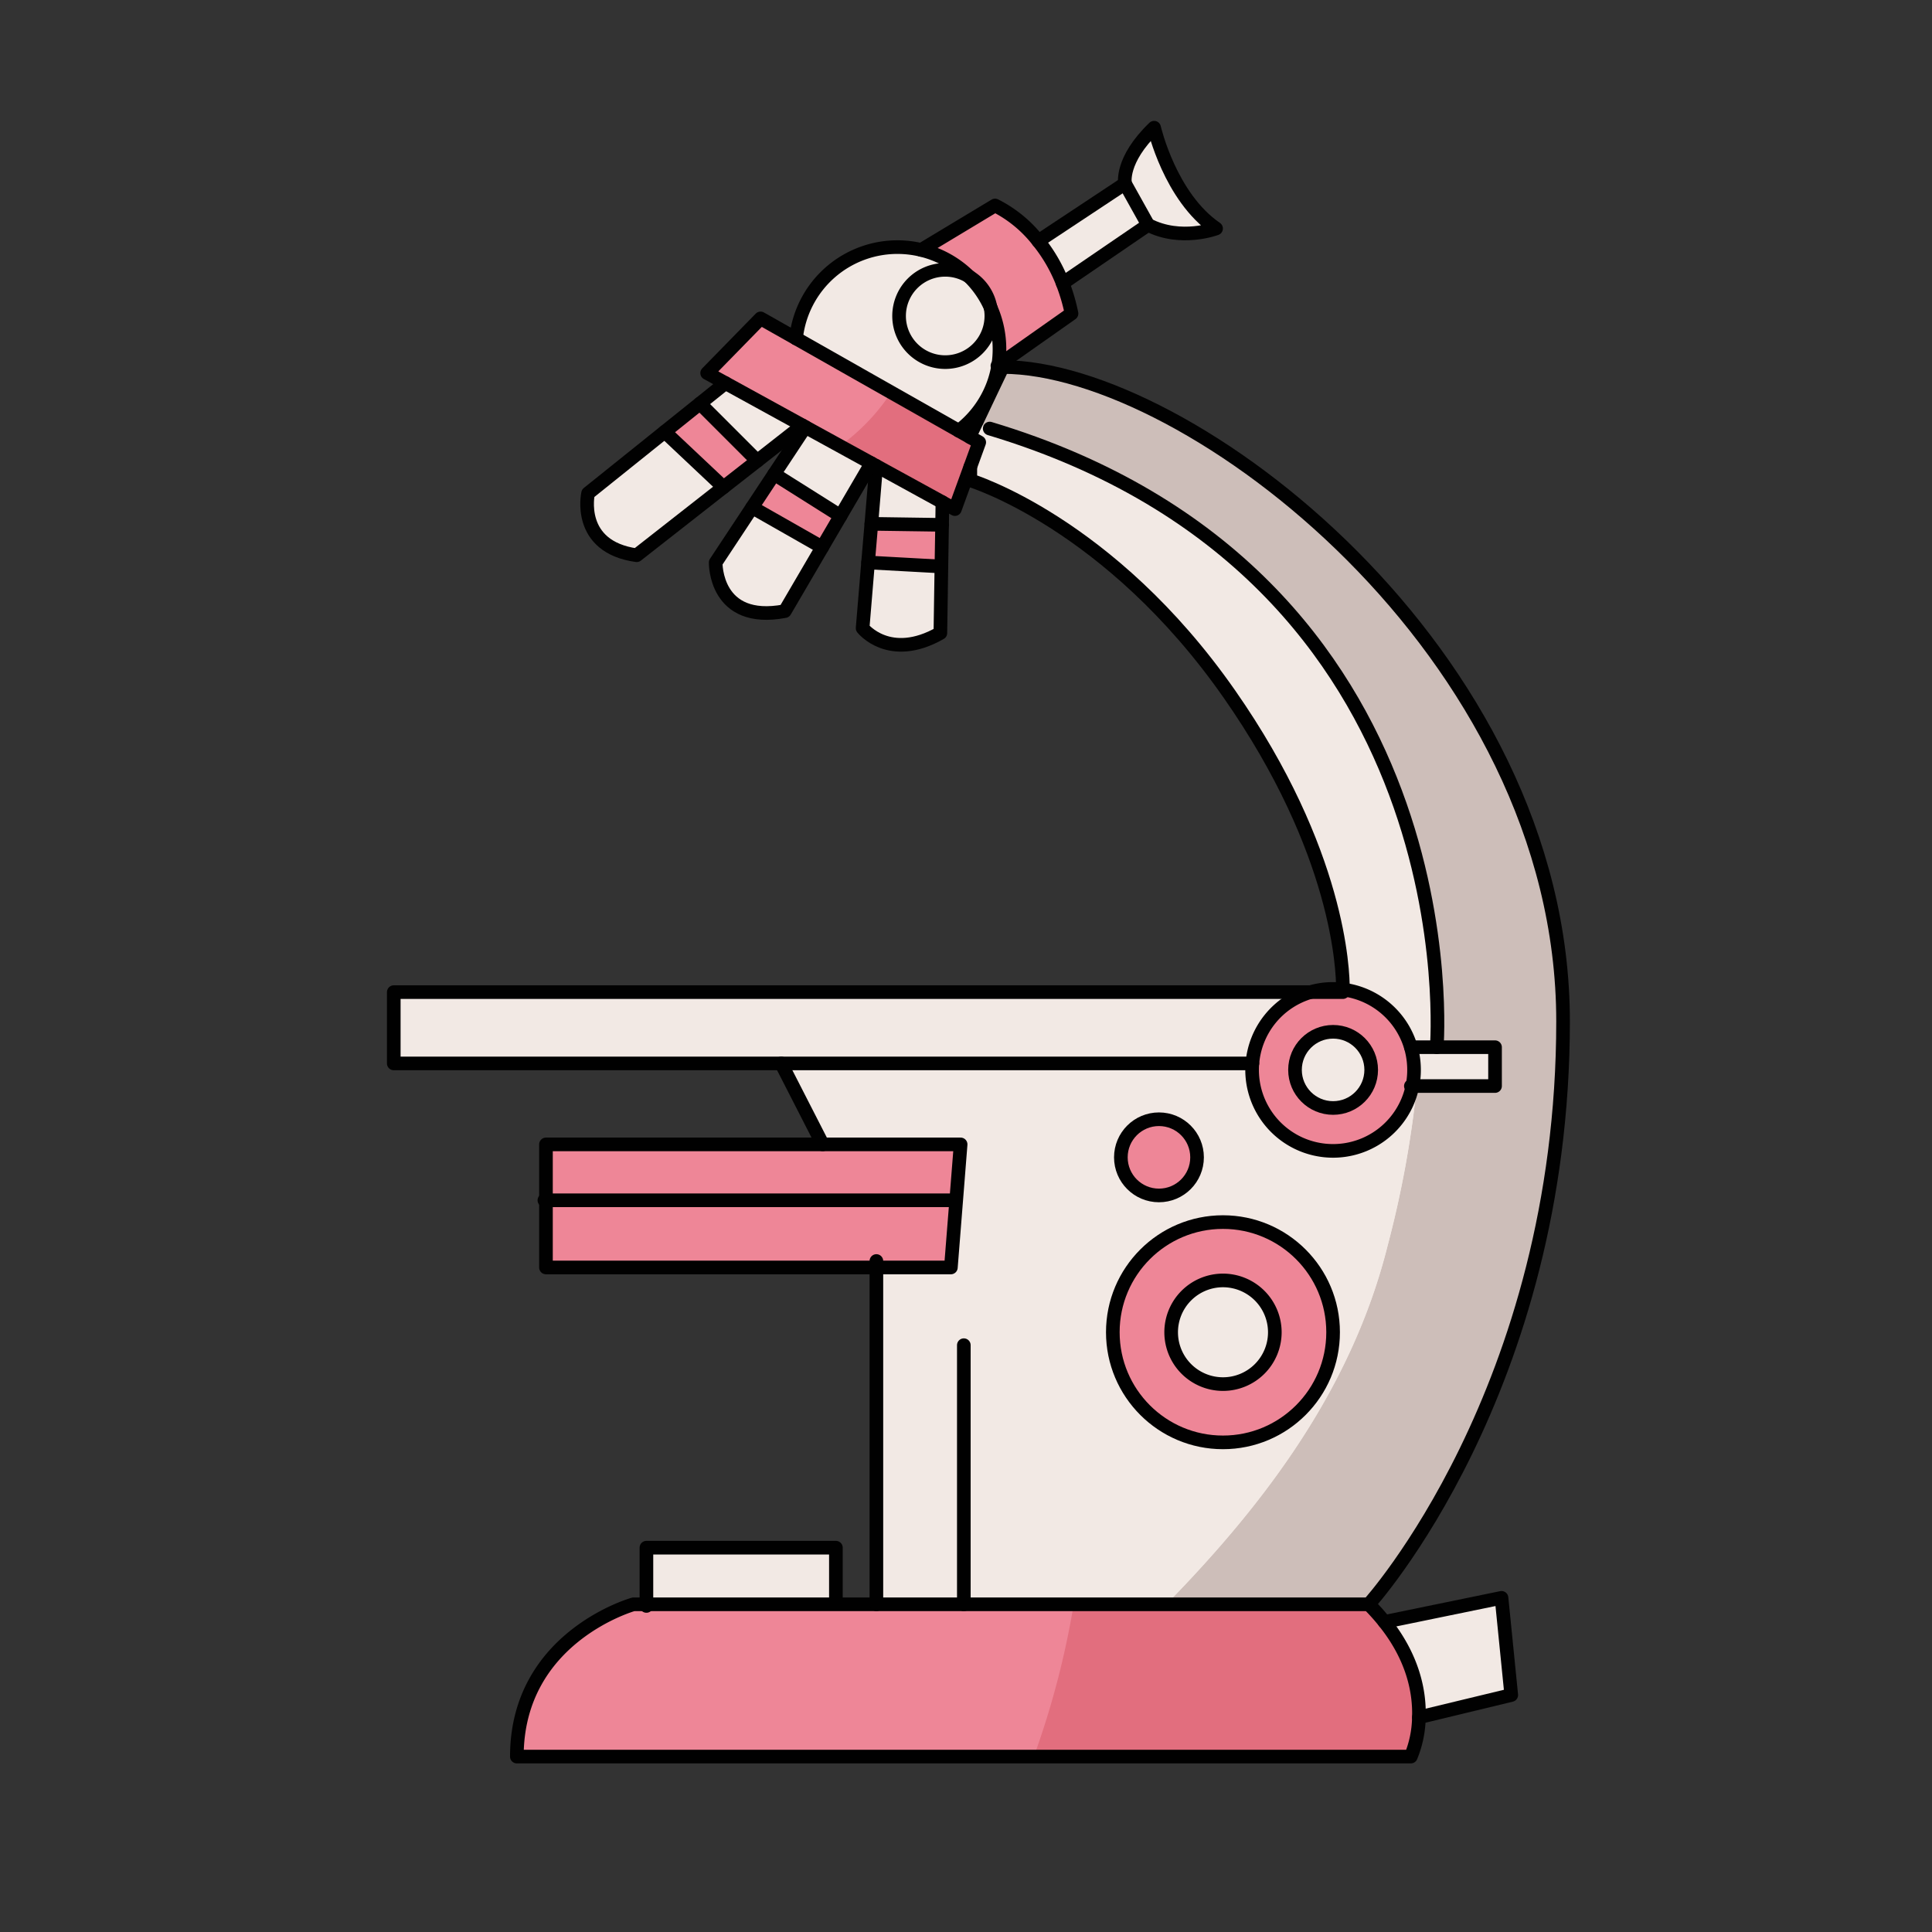 <svg id="Layer_1" data-name="Layer 1" xmlns="http://www.w3.org/2000/svg" width="100mm" height="100mm" viewBox="0 0 283.465 283.465">
  <rect x="0" y="0" width="283.465" height="283.465" fill="#333333" stroke="none"/>
  <g>
    <g>
      <path d="M178.424,33.526s-5.17,1.96-9.98-.53l-3.38-6.06s-.72-3.39,4.27-8.2C169.334,18.736,171.654,28.9,178.424,33.526Z" fill="#f2e9e4"/>
      <path d="M165.064,26.936l3.38,6.06-12.53,8.56a23.2,23.2,0,0,0-3.58-6.19Z" fill="#f2e9e4"/>
      <path d="M207.474,156.976a12.122,12.122,0,0,0-.47-3.33h12.35v5.7h-12.12A11.547,11.547,0,0,0,207.474,156.976Z" fill="#f2e9e4"/>
      <path d="M220.3,234.436l1.43,14.26-13.55,3.27c.12-3.66-.8-8.69-5.05-14Z" fill="#f2e9e4"/>
      <polygon points="122.644 235.266 122.644 235.386 94.844 235.386 94.844 227.076 122.644 227.076 122.644 235.266" fill="#f2e9e4"/>
      <path d="M94.844,235.386h105.98a29.814,29.814,0,0,1,2.31,2.58c4.25,5.31,5.17,10.34,5.05,14a15.715,15.715,0,0,1-1.18,5.76H75.834c0-17.58,17.11-22.34,17.11-22.34Z" fill="#ee8697"/>
      <circle cx="195.594" cy="156.976" r="5.59" fill="#f2e9e4"/>
      <path d="M179.434,187.866a7.605,7.605,0,1,1-7.6,7.6A7.605,7.605,0,0,1,179.434,187.866Z" fill="#f2e9e4"/>
      <circle cx="170.044" cy="169.806" r="5.59" fill="#ee8697"/>
      <path d="M207.234,159.346a11.879,11.879,0,0,1-23.52-2.37c0-.32.01-.64.04-.95a11.88,11.88,0,0,1,8.52-10.46h4.75s.01-.13.01-.38a11.894,11.894,0,0,1,9.97,8.46,12.122,12.122,0,0,1,.47,3.33A11.547,11.547,0,0,1,207.234,159.346Zm-6.05-2.37a5.59,5.59,0,1,0-5.59,5.59A5.587,5.587,0,0,0,201.184,156.976Z" fill="#ee8697"/>
      <path d="M179.434,179.306a16.16,16.16,0,1,1-16.16,16.16A16.16,16.16,0,0,1,179.434,179.306Zm7.61,16.16a7.605,7.605,0,1,0-7.61,7.61A7.605,7.605,0,0,0,187.044,195.466Z" fill="#ee8697"/>
      <polygon points="128.584 185.966 80.104 185.966 80.104 176.106 140.104 176.106 140.294 176.126 139.514 185.966 128.584 185.966" fill="#ee8697"/>
      <polygon points="140.944 167.906 140.294 176.126 140.104 176.106 80.104 176.106 80.104 167.906 120.704 167.906 140.944 167.906" fill="#ee8697"/>
      <path d="M138.274,73.686v.01l-.05,3.31c-3.46-.06-7.68-.11-10.38-.15l.71-8.5Z" fill="#f2e9e4"/>
      <polygon points="117.744 62.416 111.104 67.616 102.694 59.206 106.434 56.206 117.744 62.416" fill="#f2e9e4"/>
      <polygon points="127.844 67.966 123.324 75.696 113.584 69.556 118.154 62.646 127.844 67.966" fill="#f2e9e4"/>
      <path d="M138.224,77.006l-.1,6.11-10.76-.59.48-5.67C130.544,76.9,134.764,76.946,138.224,77.006Z" fill="#ee8697"/>
      <polygon points="123.324 75.696 120.634 80.296 110.354 74.446 113.584 69.556 123.324 75.696" fill="#ee8697"/>
      <polygon points="111.104 67.616 106.154 71.486 97.524 63.356 102.694 59.206 111.104 67.616" fill="#ee8697"/>
      <path d="M138.124,83.116l-.15,9.76c-7.49,4.28-11.41-.71-11.41-.71l.8-9.64Z" fill="#f2e9e4"/>
      <path d="M120.634,80.3l-5.48,9.37c-10.33,1.96-10.15-7.13-10.15-7.13l5.35-8.09Z" fill="#f2e9e4"/>
      <path d="M106.154,71.486l-12.74,9.98c-8.91-1.24-7.13-9.09-7.13-9.09l11.24-9.02Z" fill="#f2e9e4"/>
      <path d="M57.774,145.566h134.5a11.88,11.88,0,0,0-8.52,10.46H57.774Z" fill="#f2e9e4"/>
      <path d="M145.214,62.876c71.29,21.38,65.59,90.77,65.59,90.77H207a11.894,11.894,0,0,0-9.97-8.46c.02-2.75-.52-20.24-16.65-43.34-17.58-25.19-38.02-31.37-38.02-31.37V68.5l1.31-3.6-1.31-.74v-.33l.9-1.88Z" fill="#f2e9e4"/>
      <path d="M141.414,235.386h-12.83v-49.42h10.93l.78-9.84.65-8.22H120.7l-6.08-11.88h69.13c-.03.31-.04.63-.04.95a11.879,11.879,0,0,0,23.52,2.37h12.12v-5.7H210.8s5.7-69.39-65.59-90.77l-1.95-.93,1.97-4.16,1.88-3.94c27.09,0,82.22,41.82,82.22,96s-28.51,85.54-28.51,85.54Zm54.18-39.92a16.16,16.16,0,1,0-16.16,16.16A16.16,16.16,0,0,0,195.594,195.466Zm-19.96-25.66a5.59,5.59,0,1,0-5.59,5.59A5.587,5.587,0,0,0,175.634,169.806Z" fill="#f2e9e4"/>
      <polygon points="143.674 64.896 142.364 68.496 140.104 74.696 138.274 73.696 138.274 73.686 128.554 68.356 127.844 67.966 118.154 62.646 117.744 62.416 106.434 56.206 103.754 54.736 111.594 46.716 116.794 49.656 140.674 63.196 142.364 64.156 143.674 64.896" fill="#ee8697"/>
      <path d="M145.324,45.086l.01.01a6.564,6.564,0,0,1,.12,1.26,6.77,6.77,0,1,1-6.77-6.77,6.671,6.671,0,0,1,3.48.97c.01,0,.01,0,.02.02A14.69,14.69,0,0,1,145.324,45.086Z" fill="#f2e9e4"/>
      <path d="M157.214,46.006l-10.75,7.57a15.078,15.078,0,0,0,.18-2.34,14.919,14.919,0,0,0-1.31-6.14l-.01-.01a6.657,6.657,0,0,0-3.14-4.51c-.01-.02-.01-.02-.02-.02a14.974,14.974,0,0,0-7-3.89l10.83-6.52a18.635,18.635,0,0,1,6.34,5.22,23.2,23.2,0,0,1,3.58,6.19A27.182,27.182,0,0,1,157.214,46.006Z" fill="#ee8697"/>
      <path d="M146.464,53.586a14.738,14.738,0,0,1-1.31,4.16,15.021,15.021,0,0,1-4.48,5.45l-23.88-13.54a14.952,14.952,0,0,1,25.37-9.1,6.671,6.671,0,0,0-3.48-.97,6.775,6.775,0,1,0,6.77,6.77,6.564,6.564,0,0,0-.12-1.26,14.919,14.919,0,0,1,1.31,6.14,15.078,15.078,0,0,1-.18,2.34Z" fill="#f2e9e4"/>
    </g>
    <g>
      <path d="M178.424,33.526s-5.17,1.96-9.98-.53l-3.38-6.06s-.72-3.39,4.27-8.2C169.334,18.736,171.654,28.9,178.424,33.526Z" fill="#f2e9e4"/>
      <path d="M165.064,26.936l3.38,6.06-12.53,8.56a23.2,23.2,0,0,0-3.58-6.19Z" fill="#f2e9e4"/>
      <path d="M207.474,156.976a12.122,12.122,0,0,0-.47-3.33h12.35v5.7h-12.12A11.547,11.547,0,0,0,207.474,156.976Z" fill="#f2e9e4"/>
      <path d="M220.3,234.436l1.43,14.26-13.55,3.27c.12-3.66-.8-8.69-5.05-14Z" fill="#f2e9e4"/>
      <polygon points="122.644 235.266 122.644 235.386 94.844 235.386 94.844 227.076 122.644 227.076 122.644 235.266" fill="#f2e9e4"/>
      <path d="M141.414,235.386H92.944s-17.11,4.76-17.11,22.34h75.853a125.805,125.805,0,0,0,5.848-22.34Z" fill="#ee8697"/>
      <path d="M203.134,237.966a29.814,29.814,0,0,0-2.31-2.58H157.535a125.805,125.805,0,0,1-5.848,22.34H207a15.715,15.715,0,0,0,1.18-5.76C208.3,248.306,207.384,243.276,203.134,237.966Z" fill="#e26e7e"/>
      <circle cx="195.594" cy="156.976" r="5.59" fill="#f2e9e4"/>
      <path d="M179.434,187.866a7.605,7.605,0,1,1-7.6,7.6A7.605,7.605,0,0,1,179.434,187.866Z" fill="#f2e9e4"/>
      <circle cx="170.044" cy="169.806" r="5.59" fill="#ee8697"/>
      <path d="M207.234,159.346a11.879,11.879,0,0,1-23.52-2.37c0-.32.01-.64.04-.95a11.88,11.88,0,0,1,8.52-10.46h4.75s.01-.13.01-.38a11.894,11.894,0,0,1,9.97,8.46,12.122,12.122,0,0,1,.47,3.33A11.547,11.547,0,0,1,207.234,159.346Zm-6.05-2.37a5.59,5.59,0,1,0-5.59,5.59A5.587,5.587,0,0,0,201.184,156.976Z" fill="#ee8697"/>
      <path d="M179.434,179.306a16.16,16.16,0,1,1-16.16,16.16A16.16,16.16,0,0,1,179.434,179.306Zm7.61,16.16a7.605,7.605,0,1,0-7.61,7.61A7.605,7.605,0,0,0,187.044,195.466Z" fill="#ee8697"/>
      <polygon points="128.584 185.966 80.104 185.966 80.104 176.106 140.104 176.106 140.294 176.126 139.514 185.966 128.584 185.966" fill="#ee8697"/>
      <polygon points="140.944 167.906 140.294 176.126 140.104 176.106 80.104 176.106 80.104 167.906 120.704 167.906 140.944 167.906" fill="#ee8697"/>
      <path d="M138.274,73.686v.01l-.05,3.31c-3.46-.06-7.68-.11-10.38-.15l.71-8.5Z" fill="#f2e9e4"/>
      <polygon points="117.744 62.416 111.104 67.616 102.694 59.206 106.434 56.206 117.744 62.416" fill="#f2e9e4"/>
      <polygon points="127.844 67.966 123.324 75.696 113.584 69.556 118.154 62.646 127.844 67.966" fill="#f2e9e4"/>
      <path d="M138.224,77.006l-.1,6.11-10.76-.59.48-5.67C130.544,76.9,134.764,76.946,138.224,77.006Z" fill="#ee8697"/>
      <polygon points="123.324 75.696 120.634 80.296 110.354 74.446 113.584 69.556 123.324 75.696" fill="#ee8697"/>
      <polygon points="111.104 67.616 106.154 71.486 97.524 63.356 102.694 59.206 111.104 67.616" fill="#ee8697"/>
      <path d="M138.124,83.116l-.15,9.76c-7.49,4.28-11.41-.71-11.41-.71l.8-9.64Z" fill="#f2e9e4"/>
      <path d="M120.634,80.3l-5.48,9.37c-10.33,1.96-10.15-7.13-10.15-7.13l5.35-8.09Z" fill="#f2e9e4"/>
      <path d="M106.154,71.486l-12.74,9.98c-8.91-1.24-7.13-9.09-7.13-9.09l11.24-9.02Z" fill="#f2e9e4"/>
      <path d="M57.774,145.566h134.5a11.88,11.88,0,0,0-8.52,10.46H57.774Z" fill="#f2e9e4"/>
      <path d="M145.214,62.876c71.29,21.38,65.59,90.77,65.59,90.77H207a11.894,11.894,0,0,0-9.97-8.46c.02-2.75-.52-20.24-16.65-43.34-17.58-25.19-38.02-31.37-38.02-31.37V68.5l1.31-3.6-1.31-.74v-.33l.9-1.88Z" fill="#f2e9e4"/>
      <path d="M229.334,149.846c0-54.18-55.13-96-82.22-96l-1.88,3.94-1.97,4.16,1.95.93c71.29,21.38,65.59,90.77,65.59,90.77h8.55v5.7H207.877a152.356,152.356,0,0,1-4.283,23.41c-5.148,20.593-17.662,37.5-32.481,52.63h29.711S229.334,204.026,229.334,149.846Z" fill="#cdbeb9"/>
      <path d="M207.877,159.346h-.643a11.879,11.879,0,0,1-23.52-2.37c0-.32.01-.64.04-.95h-69.13l6.08,11.88h20.24l-.65,8.22-.78,9.84h-10.93v49.42h42.529c14.819-15.126,27.333-32.037,32.481-52.63A152.356,152.356,0,0,0,207.877,159.346Zm-37.833,4.87a5.59,5.59,0,1,1-5.59,5.59A5.587,5.587,0,0,1,170.044,164.216Zm9.39,47.41a16.16,16.16,0,1,1,16.16-16.16A16.16,16.16,0,0,1,179.434,211.626Z" fill="#f2e9e4"/>
      <path d="M130.753,57.571l-13.959-7.915-5.2-2.94-7.84,8.02,2.68,1.47,11.31,6.21.41.23,5.077,2.787A29.935,29.935,0,0,0,130.753,57.571Z" fill="#ee8697"/>
      <path d="M142.364,64.156l-1.69-.96-9.921-5.625a29.935,29.935,0,0,1-7.522,7.862l4.613,2.533.71.39,9.72,5.33v.01l1.83,1,2.26-6.2,1.31-3.6Z" fill="#e26e7e"/>
      <path d="M145.324,45.086l.01.01a6.564,6.564,0,0,1,.12,1.26,6.77,6.77,0,1,1-6.77-6.77,6.671,6.671,0,0,1,3.48.97c.01,0,.01,0,.02.02A14.69,14.69,0,0,1,145.324,45.086Z" fill="#f2e9e4"/>
      <path d="M157.214,46.006l-10.75,7.57a15.078,15.078,0,0,0,.18-2.34,14.919,14.919,0,0,0-1.31-6.14l-.01-.01a6.657,6.657,0,0,0-3.14-4.51c-.01-.02-.01-.02-.02-.02a14.974,14.974,0,0,0-7-3.89l10.83-6.52a18.635,18.635,0,0,1,6.34,5.22,23.2,23.2,0,0,1,3.58,6.19A27.182,27.182,0,0,1,157.214,46.006Z" fill="#ee8697"/>
      <path d="M146.464,53.586a14.738,14.738,0,0,1-1.31,4.16,15.021,15.021,0,0,1-4.48,5.45l-23.88-13.54a14.952,14.952,0,0,1,25.37-9.1,6.671,6.671,0,0,0-3.48-.97,6.775,6.775,0,1,0,6.77,6.77,6.564,6.564,0,0,0-.12-1.26,14.919,14.919,0,0,1,1.31,6.14,15.078,15.078,0,0,1-.18,2.34Z" fill="#f2e9e4"/>
    </g>
    <g>
      <path d="M94.844,235.386h-1.9s-17.11,4.76-17.11,22.34H207a15.715,15.715,0,0,0,1.18-5.76c.12-3.66-.8-8.69-5.05-14a29.814,29.814,0,0,0-2.31-2.58H94.844Z" fill="none" stroke="#010101" stroke-linecap="round" stroke-linejoin="round" stroke-width="2"/>
      <path d="M183.754,156.026H57.774v-10.46h139.25s.01-.13.01-.38c.02-2.75-.52-20.24-16.65-43.34-17.58-25.19-38.02-31.37-38.02-31.37V68.5" fill="none" stroke="#010101" stroke-linecap="round" stroke-linejoin="round" stroke-width="2"/>
      <path d="M142.364,64.156v-.33l.9-1.88,1.97-4.16,1.88-3.94c27.09,0,82.22,41.82,82.22,96s-28.51,85.54-28.51,85.54" fill="none" stroke="#010101" stroke-linecap="round" stroke-linejoin="round" stroke-width="2"/>
      <line x1="120.704" y1="167.906" x2="114.624" y2="156.026" fill="none" stroke="#010101" stroke-linecap="round" stroke-linejoin="round" stroke-width="2"/>
      <polygon points="140.294 176.126 140.944 167.906 120.704 167.906 80.104 167.906 80.104 176.106 80.104 185.966 128.584 185.966 139.514 185.966 140.294 176.126" fill="none" stroke="#010101" stroke-linecap="round" stroke-linejoin="round" stroke-width="2"/>
      <polyline points="128.584 235.386 128.584 185.966 128.584 185.016" fill="none" stroke="#010101" stroke-linecap="round" stroke-linejoin="round" stroke-width="2"/>
      <line x1="141.414" y1="235.386" x2="141.414" y2="197.366" fill="none" stroke="#010101" stroke-linecap="round" stroke-linejoin="round" stroke-width="2"/>
      <polyline points="203.134 237.966 220.304 234.436 221.734 248.696 208.184 251.966" fill="none" stroke="#010101" stroke-linecap="round" stroke-linejoin="round" stroke-width="2"/>
      <circle cx="179.434" cy="195.466" r="16.16" fill="none" stroke="#010101" stroke-linecap="round" stroke-linejoin="round" stroke-width="2"/>
      <path d="M187.044,195.466a7.605,7.605,0,1,1-7.61-7.6A7.614,7.614,0,0,1,187.044,195.466Z" fill="none" stroke="#010101" stroke-linecap="round" stroke-linejoin="round" stroke-width="2"/>
      <path d="M207,153.646a12.122,12.122,0,0,1,.47,3.33,11.547,11.547,0,0,1-.24,2.37,11.879,11.879,0,0,1-23.52-2.37c0-.32.01-.64.04-.95a11.88,11.88,0,0,1,8.52-10.46,11.735,11.735,0,0,1,3.32-.47,11.362,11.362,0,0,1,1.44.09A11.894,11.894,0,0,1,207,153.646Z" fill="none" stroke="#010101" stroke-linecap="round" stroke-linejoin="round" stroke-width="2"/>
      <circle cx="195.594" cy="156.976" r="5.59" fill="none" stroke="#010101" stroke-linecap="round" stroke-linejoin="round" stroke-width="2"/>
      <circle cx="170.044" cy="169.806" r="5.59" fill="none" stroke="#010101" stroke-linecap="round" stroke-linejoin="round" stroke-width="2"/>
      <path d="M210.8,153.646s5.7-69.39-65.59-90.77" fill="none" stroke="#010101" stroke-linecap="round" stroke-linejoin="round" stroke-width="2"/>
      <polyline points="207.004 159.346 207.234 159.346 219.354 159.346 219.354 153.646 210.804 153.646 207.004 153.646" fill="none" stroke="#010101" stroke-linecap="round" stroke-linejoin="round" stroke-width="2"/>
      <path d="M142.164,40.556a14.957,14.957,0,0,0-25.37,9.1" fill="none" stroke="#010101" stroke-linecap="round" stroke-linejoin="round" stroke-width="2"/>
      <path d="M145.324,45.086a14.69,14.69,0,0,0-3.14-4.51" fill="none" stroke="#010101" stroke-linecap="round" stroke-linejoin="round" stroke-width="2"/>
      <path d="M146.464,53.576a15.078,15.078,0,0,0,.18-2.34,14.919,14.919,0,0,0-1.31-6.14" fill="none" stroke="#010101" stroke-linecap="round" stroke-linejoin="round" stroke-width="2"/>
      <path d="M140.674,63.2a15.021,15.021,0,0,0,4.48-5.45,14.738,14.738,0,0,0,1.31-4.16" fill="none" stroke="#010101" stroke-linecap="round" stroke-linejoin="round" stroke-width="2"/>
      <polyline points="138.274 73.686 128.554 68.356 127.844 67.966 118.154 62.646 117.744 62.416 106.434 56.206 103.754 54.736 111.594 46.716 116.794 49.656 140.674 63.196 142.364 64.156 143.674 64.896 142.364 68.496 140.104 74.696 138.274 73.696" fill="none" stroke="#010101" stroke-linecap="round" stroke-linejoin="round" stroke-width="2"/>
      <path d="M117.744,62.416l-6.64,5.2-4.95,3.87-12.74,9.98c-8.91-1.24-7.13-9.09-7.13-9.09l11.24-9.02,5.17-4.15,3.74-3" fill="none" stroke="#010101" stroke-linecap="round" stroke-linejoin="round" stroke-width="2"/>
      <path d="M138.274,73.686v.01l-.05,3.31-.1,6.11-.15,9.76c-7.49,4.28-11.41-.71-11.41-.71l.8-9.64.48-5.67.71-8.5" fill="none" stroke="#010101" stroke-linecap="round" stroke-linejoin="round" stroke-width="2"/>
      <path d="M127.844,67.966l-4.52,7.73-2.69,4.6-5.48,9.37c-10.33,1.96-10.15-7.13-10.15-7.13l5.35-8.09,3.23-4.89,4.57-6.91" fill="none" stroke="#010101" stroke-linecap="round" stroke-linejoin="round" stroke-width="2"/>
      <path d="M145.334,45.1a6.564,6.564,0,0,1,.12,1.26,6.77,6.77,0,1,1-6.77-6.77,6.671,6.671,0,0,1,3.48.97c.01,0,.01,0,.02.02a6.657,6.657,0,0,1,3.14,4.51Z" fill="none" stroke="#010101" stroke-linecap="round" stroke-linejoin="round" stroke-width="2"/>
      <path d="M146.344,53.666l.12-.08v-.01l10.75-7.57a27.182,27.182,0,0,0-1.3-4.45,23.2,23.2,0,0,0-3.58-6.19,18.635,18.635,0,0,0-6.34-5.22l-10.83,6.52" fill="none" stroke="#010101" stroke-linecap="round" stroke-linejoin="round" stroke-width="2"/>
      <polyline points="152.334 35.366 165.064 26.936 168.444 32.996 155.914 41.556" fill="none" stroke="#010101" stroke-linecap="round" stroke-linejoin="round" stroke-width="2"/>
      <path d="M165.064,26.936s-.72-3.39,4.27-8.2c0,0,2.32,10.16,9.09,14.79,0,0-5.17,1.96-9.98-.53" fill="none" stroke="#010101" stroke-linecap="round" stroke-linejoin="round" stroke-width="2"/>
      <line x1="138.124" y1="83.116" x2="127.364" y2="82.526" fill="none" stroke="#010101" stroke-linecap="round" stroke-linejoin="round" stroke-width="2"/>
      <line x1="106.154" y1="71.486" x2="97.524" y2="63.356" fill="none" stroke="#010101" stroke-linecap="round" stroke-linejoin="round" stroke-width="2"/>
      <line x1="120.634" y1="80.296" x2="110.354" y2="74.446" fill="none" stroke="#010101" stroke-linecap="round" stroke-linejoin="round" stroke-width="2"/>
      <line x1="123.324" y1="75.696" x2="113.584" y2="69.556" fill="none" stroke="#010101" stroke-linecap="round" stroke-linejoin="round" stroke-width="2"/>
      <line x1="111.104" y1="67.616" x2="102.694" y2="59.206" fill="none" stroke="#010101" stroke-linecap="round" stroke-linejoin="round" stroke-width="2"/>
      <path d="M127.844,76.856c2.7.04,6.92.09,10.38.15" fill="none" stroke="#010101" stroke-linecap="round" stroke-linejoin="round" stroke-width="2"/>
      <polyline points="94.844 235.626 94.844 235.386 94.844 227.076 122.644 227.076 122.644 235.266" fill="none" stroke="#010101" stroke-linecap="round" stroke-linejoin="round" stroke-width="2"/>
      <polyline points="79.874 176.106 80.104 176.106 140.104 176.106" fill="none" stroke="#010101" stroke-linecap="round" stroke-linejoin="round" stroke-width="2"/>
    </g>
  </g>
</svg>
